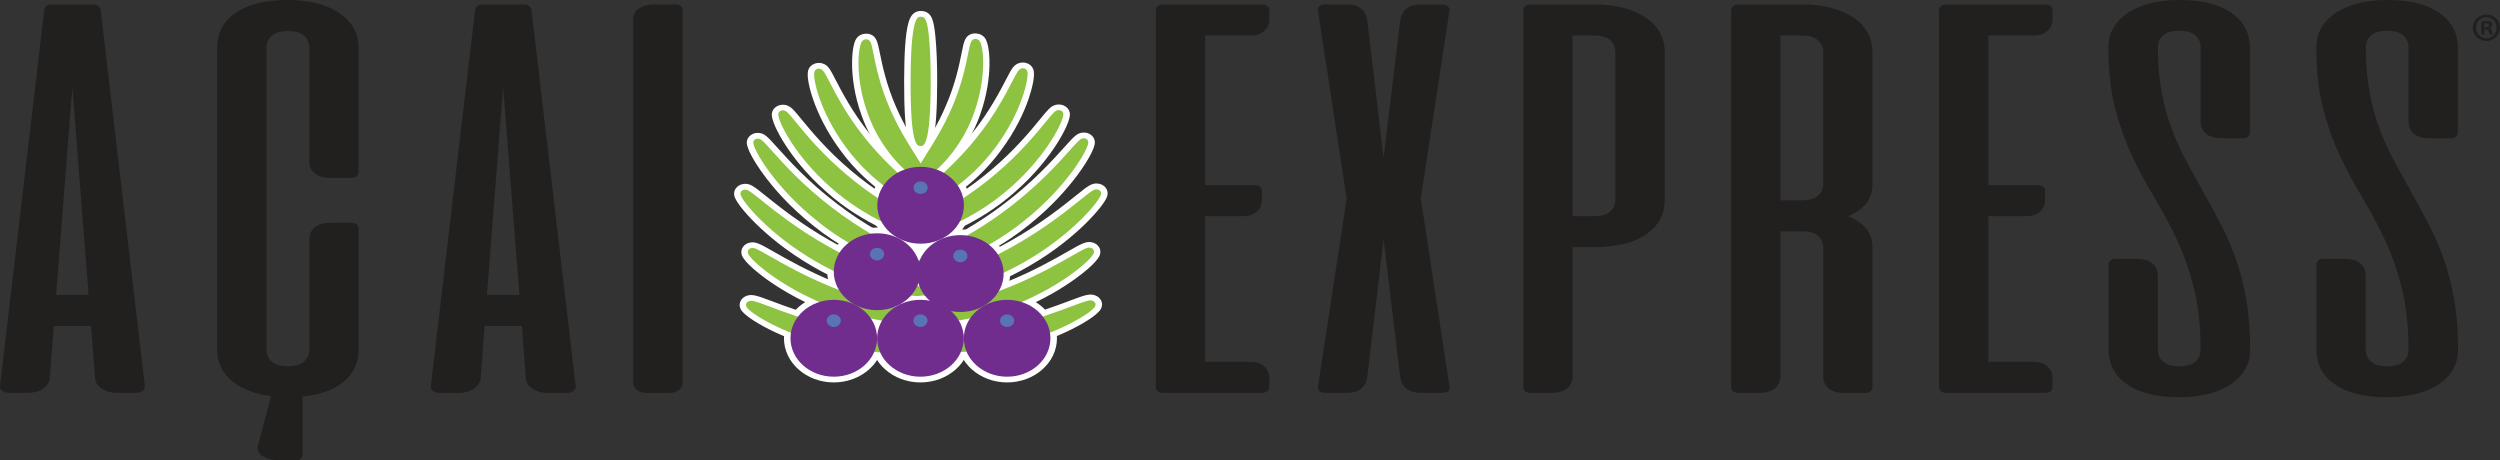 <?xml version="1.0" encoding="UTF-8"?>
<svg id="Layer_2" data-name="Layer 2" xmlns="http://www.w3.org/2000/svg" viewBox="0 0 314.11 57.85">
  <rect x="0" y="0" width="314.11" height="57.85" fill="#333333" stroke="none"/>
  <g id="BACK">
    <g>
      <path d="M116.73,4.76c-.22-2.29-.49-2.66-1.04-2.66,0,0,0,0-.01,0-.42,0-1.25.07-1.27,8.12-.02,8.12.84,8.13,1.25,8.13,0,0,0,0,.01,0,.41,0,1.25-.07,1.27-8.12,0-2.06-.07-4-.21-5.46Z" fill="#fff" stroke-width="0"/>
      <path d="M115.67,19.07s-.02,0-.02,0c-1.03,0-1.38-.85-1.57-1.58-.33-1.29-.49-3.67-.48-7.27,0-3.58.17-5.94.51-7.24.19-.75.55-1.6,1.58-1.6,0,0,.02,0,.02,0,.66,0,1.13.32,1.39.94.19.45.33,1.17.44,2.39h0c.14,1.48.22,3.45.21,5.53,0,3.58-.17,5.94-.51,7.24-.19.75-.55,1.6-1.58,1.6ZM115.7,3.26c-.06.24-.13.57-.2,1.05-.18,1.31-.27,3.3-.28,5.91,0,2.61.08,4.6.25,5.91.06.45.12.77.18,1,.06-.23.12-.56.19-1,.18-1.31.27-3.3.28-5.91,0-2.04-.07-3.96-.21-5.4h0c-.07-.76-.15-1.25-.22-1.56Z" fill="#fff" stroke-width="0"/>
      <g>
        <path d="M115.08,22.31c.16.06.3.09.44.09.1,0,.19-.02.28-.05,0,0,0,0,0,0,.02,0,.05,0,.07,0,.13,0,.28-.03.44-.09,1.31-.51,4.55-3.72,6.06-8.04,1.63-4.51,1.22-8.47.69-9.1-.11-.13-.26-.2-.42-.22-.62-.07-.72.42-1,1.82-.31,1.51-.82,4.05-2.07,6.88-1.01,2.36-2.27,4.35-3.19,5.8-.29.46-.52.83-.7,1.14-.18-.3-.4-.65-.68-1.09-.92-1.45-2.18-3.44-3.19-5.81-1.24-2.83-1.76-5.36-2.06-6.87-.28-1.4-.38-1.89-1-1.82-.16.01-.31.09-.42.22-.53.63-.94,4.59.7,9.1,1.51,4.32,4.75,7.53,6.06,8.04Z" fill="#fff" stroke-width="0"/>
        <path d="M115.52,23.13c-.25,0-.51-.05-.76-.15h0c-1.71-.67-5.02-4.22-6.51-8.49-.93-2.58-1.16-4.8-1.19-6.21-.01-.64-.01-2.79.62-3.54.24-.29.6-.47.98-.5.39-.04,1.09.01,1.46.8.17.36.27.86.43,1.62.3,1.49.81,3.98,2.02,6.74,0,0,0,0,0,0,.98,2.29,2.2,4.23,3.11,5.66.91-1.43,2.15-3.39,3.13-5.7,0,0,0,0,0,0,1.22-2.76,1.72-5.25,2.02-6.74h0c.15-.76.25-1.26.42-1.62.37-.78,1.07-.83,1.46-.79.39.03.75.22.99.5.63.75.64,2.9.62,3.54-.03,1.41-.26,3.63-1.19,6.21-1.49,4.27-4.8,7.82-6.51,8.49-.24.09-.49.15-.72.15-.13.03-.26.05-.4.05ZM108.81,6.24c-.08.47-.15,1.19-.12,2.13.04,1.29.26,3.32,1.11,5.68,0,0,0,0,0,0,.81,2.33,2.07,4.13,2.98,5.24,1.19,1.44,2.22,2.2,2.62,2.36,0,0,0,0,0,0,.05.02.08.03.09.03.12-.04.25-.06.38-.05,0,0,0,0,0,0,.02,0,.05-.01.09-.03.4-.16,1.43-.91,2.63-2.36.91-1.1,2.17-2.91,2.98-5.24,0,0,0,0,0,0,.85-2.35,1.08-4.38,1.11-5.68.03-.94-.04-1.66-.12-2.13-.04.2-.09.43-.13.65h0c-.31,1.55-.83,4.13-2.11,7.02-1.03,2.41-2.31,4.43-3.24,5.9-.3.48-.52.83-.69,1.12-.14.24-.42.39-.72.39h0c-.3,0-.58-.15-.72-.39-.17-.28-.38-.62-.67-1.08-.93-1.47-2.21-3.49-3.24-5.9-1.27-2.89-1.79-5.47-2.11-7.01-.05-.23-.09-.46-.14-.66ZM122.4,5.54h0s0,0,0,0Z" fill="#fff" stroke-width="0"/>
      </g>
      <g>
        <path d="M115.4,25.74s.08,0,.12,0c.11,0,.2-.02.29-.05.02,0,.04,0,.06,0,.04,0,.08,0,.12,0,1.25-.13,5.84-2.74,9.1-7.2,3.34-4.48,4.26-8.87,3.97-9.57-.08-.19-.23-.28-.33-.31-.13-.05-.28-.05-.41,0-.35.12-.54.47-1.15,1.65-.81,1.56-2.16,4.18-4.41,6.97-2.01,2.56-4.28,4.58-5.78,5.91-.61.54-1.03.92-1.31,1.21-.28-.28-.68-.64-1.26-1.16-1.5-1.34-3.76-3.35-5.78-5.91-2.24-2.79-3.59-5.41-4.4-6.97-.61-1.18-.8-1.54-1.15-1.65-.14-.04-.28-.04-.41,0-.1.04-.25.12-.33.31-.29.7.63,5.09,3.97,9.57,3.26,4.46,7.85,7.07,9.1,7.2Z" fill="#fff" stroke-width="0"/>
        <path d="M115.53,26.47c-.07,0-.15,0-.22-.01h0c-.89-.09-2.51-.91-4.21-2.13-1.47-1.05-3.61-2.84-5.47-5.39-1.88-2.52-2.91-4.86-3.44-6.38-.49-1.39-.9-3.12-.61-3.83.14-.35.42-.61.8-.74.32-.11.67-.12.99-.01.67.22.91.67,1.61,2.03,0,0,0,0,0,0,.8,1.54,2.13,4.12,4.33,6.85,0,0,0,0,0,0,1.98,2.51,4.21,4.5,5.69,5.82.26.23.48.43.68.61.21-.19.46-.41.73-.66,1.48-1.32,3.71-3.31,5.68-5.82,0,0,0,0,0,0,2.2-2.74,3.53-5.31,4.33-6.85h0c.68-1.32.94-1.81,1.61-2.03.32-.1.68-.1.99.01.37.13.66.39.8.74.29.71-.13,2.44-.61,3.83-.53,1.52-1.56,3.86-3.44,6.38-1.86,2.55-4,4.34-5.47,5.39-1.7,1.22-3.32,2.04-4.21,2.13-.06,0-.11,0-.17.01-.13.03-.26.05-.4.05ZM103.16,9.98c.09.53.27,1.31.63,2.29.5,1.4,1.46,3.55,3.19,5.87,0,0,0,0,0,0,1.74,2.39,3.75,4.07,5.13,5.05,1.49,1.07,2.6,1.59,3.12,1.76-.07-.04-.12-.08-.18-.13-.27-.27-.7-.65-1.23-1.13-1.52-1.35-3.81-3.4-5.87-6.01-2.28-2.84-3.66-5.5-4.48-7.08l.74-.31-.74.3c-.12-.22-.23-.44-.32-.62ZM123.42,17.64c-2.05,2.61-4.35,4.65-5.86,6-.58.51-1,.9-1.27,1.17-.03.03-.06.05-.09.08.54-.19,1.63-.71,3.07-1.74,1.38-.99,3.39-2.66,5.13-5.05,0,0,0,0,0,0,1.73-2.32,2.69-4.47,3.19-5.87.35-.99.54-1.76.63-2.29-.1.19-.21.4-.32.62h0c-.82,1.59-2.2,4.25-4.48,7.09ZM128.29,9.14h0Z" fill="#fff" stroke-width="0"/>
      </g>
      <g>
        <path d="M115.47,29.48s.08,0,.12,0c.08,0,.15-.03.21-.05,0,0,0,0,.01,0,.04,0,.07,0,.11,0,1.47,0,6.85-2.09,11.09-5.91,4.61-4.07,6.7-8.45,6.59-9.23-.03-.2-.15-.31-.24-.37-.12-.07-.26-.1-.41-.09-.38.05-.63.36-1.57,1.5-1.22,1.49-3.27,3.99-6.28,6.52-2.83,2.42-5.77,4.16-7.72,5.3-.87.51-1.4.83-1.72,1.06-.33-.23-.84-.54-1.65-1.02-1.95-1.15-4.89-2.88-7.72-5.31-3.01-2.53-5.05-5.02-6.28-6.52-.94-1.14-1.19-1.45-1.57-1.5-.15-.02-.29.01-.41.09-.09.06-.21.17-.24.37-.11.78,1.97,5.16,6.59,9.23,4.25,3.81,9.62,5.91,11.09,5.91Z" fill="#fff" stroke-width="0"/>
        <path d="M115.47,30.2c-.97,0-2.85-.62-4.9-1.61-1.74-.85-4.33-2.32-6.77-4.51-2.59-2.28-4.26-4.52-5.2-6-.86-1.34-1.73-3.06-1.62-3.83.05-.36.26-.67.59-.87.29-.18.64-.25.99-.21.5.06.82.33,1.07.57.26.25.55.62,1.05,1.22,1.21,1.47,3.23,3.93,6.18,6.42,0,0,0,0,0,0,2.78,2.38,5.68,4.09,7.61,5.23.5.29.89.52,1.2.72.32-.2.74-.45,1.27-.76,1.92-1.13,4.83-2.85,7.6-5.22,0,0,0,0,0,0,2.96-2.49,4.98-4.95,6.18-6.42.49-.6.79-.96,1.05-1.22.25-.25.57-.51,1.07-.57.35-.04.71.03.99.21.33.2.53.51.59.87.11.77-.76,2.48-1.62,3.83-.94,1.48-2.61,3.72-5.2,6-2.44,2.19-5.03,3.66-6.77,4.51-2.06,1-3.96,1.62-4.92,1.61-.08.02-.15.03-.23.04-.06,0-.13,0-.2,0ZM98.85,15.21c.23.54.62,1.32,1.26,2.3.89,1.37,2.44,3.44,4.85,5.56,0,0,0,0,0,0,2.3,2.07,4.75,3.46,6.4,4.26,1.66.81,2.94,1.22,3.65,1.37-.31-.21-.79-.49-1.44-.88-1.97-1.16-4.95-2.92-7.83-5.39-3.06-2.57-5.13-5.1-6.37-6.61-.18-.23-.36-.43-.51-.61ZM125.66,22.39c-2.88,2.47-5.86,4.22-7.83,5.38-.67.39-1.13.67-1.44.88.7-.15,1.98-.56,3.65-1.37,1.65-.8,4.1-2.19,6.4-4.26,0,0,0,0,0,0,2.4-2.12,3.96-4.19,4.85-5.56.63-.98,1.03-1.76,1.26-2.3-.15.18-.32.39-.5.61-1.24,1.51-3.31,4.04-6.38,6.62ZM132.79,14.37h0s0,0,0,0Z" fill="#fff" stroke-width="0"/>
      </g>
      <g>
        <path d="M102.76,27.84c5.24,4.22,11.26,6.14,12.72,6.14.06,0,.12,0,.16-.01.06,0,.11-.02.16-.04.03,0,.06,0,.1,0,1.46,0,7.48-1.92,12.72-6.14,5.41-4.28,8.19-9.11,8.12-9.94-.02-.2-.13-.31-.21-.37-.11-.08-.26-.12-.4-.11-.37.03-.62.29-1.71,1.51-1.47,1.64-3.94,4.39-7.57,7.15-3.48,2.7-7.14,4.6-9.33,5.73-.96.5-1.53.79-1.86,1.02-.34-.22-.89-.51-1.79-.97-2.19-1.13-5.86-3.03-9.34-5.73-3.62-2.76-6.09-5.51-7.56-7.15-1.09-1.22-1.34-1.48-1.71-1.51-.15-.01-.29.03-.4.11-.09.06-.2.17-.21.37-.07.82,2.71,5.66,8.12,9.94Z" fill="#fff" stroke-width="0"/>
        <path d="M115.49,34.7c-1.01,0-3.09-.61-5.3-1.56-2.01-.86-5.02-2.39-7.97-4.76-3.03-2.39-5.07-4.8-6.25-6.41-1.08-1.46-2.2-3.31-2.14-4.12.03-.36.21-.67.52-.89.27-.19.62-.29.98-.26,0,0,0,0,0,0,.73.06,1.09.46,2.28,1.78,1.46,1.62,3.89,4.33,7.46,7.05,0,0,0,0,0,0,3.42,2.66,7.04,4.53,9.21,5.65.58.3,1.03.53,1.37.73.36-.2.83-.45,1.46-.77,2.17-1.12,5.79-2.99,9.21-5.65,0,0,0,0,0,0,3.57-2.72,6-5.43,7.46-7.05,1.19-1.32,1.54-1.72,2.28-1.78.36-.03.7.06.98.26.31.22.49.53.52.89.07.81-1.06,2.66-2.14,4.12-1.18,1.6-3.22,4.01-6.25,6.41-2.95,2.37-5.96,3.9-7.97,4.76-2.2.95-4.28,1.56-5.29,1.56-.04,0-.08.02-.12.02-.09.01-.19.02-.31.02ZM95.82,18.81c.3.59.82,1.44,1.62,2.51,1.12,1.49,3.04,3.74,5.87,5.98,0,0,0,0,0,0,4.52,3.64,9.57,5.47,11.53,5.87-.32-.18-.77-.42-1.38-.73-2.22-1.14-5.92-3.06-9.46-5.81-3.68-2.81-6.18-5.59-7.67-7.25-.18-.2-.35-.39-.51-.57ZM127.39,26.58c-3.53,2.75-7.24,4.66-9.45,5.81-.61.31-1.06.55-1.39.73,1.96-.4,7.01-2.22,11.53-5.86,0,0,0,0,0,0,2.83-2.23,4.75-4.48,5.87-5.98.8-1.07,1.32-1.93,1.62-2.51-.16.18-.34.37-.51.57-1.49,1.66-3.99,4.44-7.67,7.25Z" fill="#fff" stroke-width="0"/>
      </g>
      <g>
        <path d="M102.52,32.86c5.34,3.14,10.98,4.33,12.78,4.33.21,0,.37-.02.47-.05.01,0,.02,0,.03-.01.08.01.18.02.3.02,1.79,0,7.44-1.19,12.78-4.33,5.88-3.39,9.38-7.66,9.47-8.46.02-.2-.07-.33-.14-.4-.1-.1-.24-.16-.39-.17-.38-.02-.69.21-2.08,1.32-1.68,1.35-4.49,3.6-8.25,5.72-3.72,2.15-7.5,3.54-9.76,4.38-1.13.42-1.74.65-2.08.83-.35-.18-.95-.41-1.99-.79-2.26-.83-6.04-2.23-9.76-4.38-3.76-2.12-6.57-4.38-8.25-5.72-1.39-1.11-1.7-1.35-2.08-1.32-.15,0-.29.07-.39.17-.07.07-.16.2-.14.4.09.8,3.59,5.06,9.47,8.46Z" fill="#fff" stroke-width="0"/>
        <path d="M115.3,37.91c-.92,0-2.8-.27-5.32-1.03-1.94-.58-4.88-1.65-7.9-3.42-3.29-1.9-5.66-3.94-7.07-5.32-.44-.43-2.66-2.65-2.77-3.67-.04-.36.08-.7.35-.96.24-.24.57-.38.94-.41.74-.05,1.19.31,2.68,1.51,1.66,1.33,4.44,3.56,8.14,5.65,0,0,0,0,0,0,3.66,2.11,7.4,3.49,9.63,4.32.75.28,1.28.47,1.67.64.4-.17.95-.38,1.77-.68,2.24-.83,5.97-2.21,9.63-4.32,0,0,0,0,0,0,3.7-2.09,6.48-4.32,8.14-5.65,1.49-1.2,1.94-1.56,2.69-1.51.36.02.7.17.94.41.26.26.38.6.34.96-.11,1.02-2.33,3.23-2.77,3.67-1.41,1.38-3.77,3.42-7.07,5.32-3.02,1.78-5.97,2.84-7.9,3.42-2.52.76-4.4,1.03-5.32,1.03-.07,0-.14,0-.21,0-.16.03-.35.05-.59.05ZM94.33,25.07c.39.53,1.05,1.29,2.01,2.23,1.33,1.28,3.55,3.19,6.62,4.96,0,0,0,0,0,0,4.86,2.86,9.74,3.96,11.73,4.17-.33-.13-.78-.3-1.35-.51-2.28-.84-6.1-2.25-9.89-4.44-3.81-2.16-6.66-4.43-8.35-5.79-.27-.21-.54-.43-.77-.62ZM127.93,31.43c-3.78,2.18-7.6,3.59-9.88,4.43-.57.21-1.02.38-1.35.51,1.99-.21,6.87-1.31,11.73-4.17,0,0,0,0,0,0,3.07-1.77,5.29-3.67,6.62-4.96.97-.94,1.62-1.7,2.01-2.23-.24.18-.5.4-.78.62-1.7,1.36-4.54,3.64-8.36,5.79ZM137.54,24.25s0,0,0,0t0,0Z" fill="#fff" stroke-width="0"/>
      </g>
      <g>
        <path d="M137.02,31.13c-.39-.09-.74.1-2.36,1.03-1.76,1-4.42,2.52-7.82,3.89-3.46,1.43-6.78,2.25-8.98,2.79-1.15.28-1.84.45-2.22.63-.4-.16-1.07-.33-2.11-.59-2.2-.54-5.52-1.36-8.98-2.79-3.4-1.37-6.06-2.89-7.81-3.89-1.62-.92-1.97-1.12-2.36-1.03-.16.04-.29.13-.35.23-.06.09-.12.24-.05.44.29.84,4.05,4.13,9.69,6.41,4.25,1.76,8.63,2.4,10.84,2.4.6,0,1.04-.05,1.28-.13.25.06.63.09,1.11.09,2.21,0,6.59-.64,10.84-2.4,5.64-2.28,9.4-5.57,9.69-6.41.07-.2.01-.35-.04-.42-.08-.13-.21-.22-.36-.25Z" fill="#fff" stroke-width="0"/>
        <path d="M114.51,41.39c-2.6,0-7.06-.76-11.18-2.47-3.2-1.3-5.58-2.81-7.02-3.84-.64-.46-2.77-2.06-3.1-3.01-.12-.35-.08-.71.12-1.01.17-.28.48-.49.85-.57.74-.17,1.27.13,3.01,1.12,1.74.99,4.37,2.49,7.71,3.84,0,0,0,0,0,0,3.4,1.41,6.68,2.22,8.85,2.75.83.2,1.43.35,1.88.5.46-.16,1.1-.32,2.02-.54,2.17-.54,5.45-1.35,8.85-2.75,0,0,0,0,0,0,3.35-1.35,5.98-2.85,7.71-3.84,1.74-.99,2.26-1.29,3.01-1.12.37.09.68.3.86.59.19.28.23.65.11.99-.33.96-2.46,2.55-3.1,3.01-1.44,1.04-3.83,2.55-7.02,3.84-4.12,1.71-8.59,2.47-11.18,2.47-.42,0-.77-.02-1.06-.06-.33.07-.76.11-1.32.11h0ZM95.23,32.21c.42.43,1.13,1.05,2.17,1.8,1.36.97,3.6,2.38,6.6,3.6,0,0,0,0,0,0,3.88,1.6,8.16,2.33,10.5,2.33.08,0,.14,0,.21,0-.36-.1-.84-.22-1.4-.36-2.22-.55-5.58-1.38-9.1-2.83-3.45-1.39-6.14-2.93-7.91-3.94-.38-.22-.75-.43-1.06-.6ZM116.68,39.89c.06,0,.13,0,.21,0,2.34,0,6.62-.73,10.5-2.33,0,0,0,0,0,0,3-1.21,5.24-2.63,6.6-3.6,1.05-.75,1.75-1.37,2.17-1.8-.31.17-.68.38-1.06.6-1.78,1.01-4.46,2.55-7.92,3.94-3.52,1.45-6.88,2.28-9.1,2.83-.56.14-1.04.26-1.4.36Z" fill="#fff" stroke-width="0"/>
      </g>
      <g>
        <path d="M137.3,37.79c-.38-.14-.82.01-2.64.69-1.83.68-4.59,1.72-7.9,2.52-3.39.85-6.57,1.21-8.67,1.45-1.33.15-2.07.24-2.46.39-.42-.13-1.13-.21-2.32-.34-2.1-.24-5.28-.6-8.68-1.45-3.31-.8-6.07-1.83-7.9-2.52-1.82-.68-2.26-.83-2.64-.69-.15.06-.26.16-.31.27-.05.1-.08.26.02.46.41.76,4.53,3.37,10.31,4.76,2.92.73,5.74.98,7.91.98,1.83,0,3.18-.18,3.73-.41.61.2,1.91.36,3.61.36,2.16,0,4.98-.25,7.91-.98,5.78-1.39,9.9-4,10.31-4.76.11-.2.07-.36.03-.43-.06-.13-.17-.24-.32-.29Z" fill="#fff" stroke-width="0"/>
        <path d="M112.03,45.02c-2.63,0-5.52-.36-8.12-1-5.56-1.34-10.2-3.98-10.83-5.14-.18-.34-.2-.71-.04-1.04.13-.29.4-.53.74-.66.71-.27,1.3-.05,3.28.69,1.81.68,4.54,1.7,7.79,2.48,0,0,0,0,0,0,3.34.84,6.48,1.19,8.56,1.43,1.02.12,1.7.19,2.19.3.49-.13,1.2-.21,2.38-.35,2.08-.24,5.22-.59,8.56-1.43,0,0,0,0,0,0,3.26-.79,5.99-1.81,7.8-2.49,1.97-.74,2.57-.96,3.28-.69,0,0,0,0,0,0,.35.13.61.38.75.68.15.31.13.68-.05,1.02-.63,1.16-5.27,3.8-10.83,5.14-2.61.65-5.49,1-8.12,1-1.49,0-2.77-.11-3.59-.32-.8.23-2.16.36-3.75.36ZM95.06,38.69c.47.35,1.25.85,2.4,1.43,1.45.73,3.82,1.76,6.88,2.5,0,0,0,0,0,0,3.33.83,6.25.95,7.69.95,1.26,0,2.15-.09,2.71-.18-.39-.06-.91-.12-1.53-.19-2.13-.24-5.34-.61-8.79-1.47-3.36-.81-6.15-1.86-7.99-2.55-.5-.19-.98-.37-1.36-.5ZM116.66,43.35c.59.1,1.5.18,2.71.18,1.44,0,4.35-.12,7.69-.95,0,0,0,0,0,0,3.06-.74,5.43-1.77,6.88-2.5,1.14-.58,1.93-1.08,2.4-1.43-.38.13-.86.31-1.35.49-1.85.69-4.64,1.73-8,2.55-3.45.86-6.66,1.23-8.79,1.47-.62.07-1.14.13-1.54.19Z" fill="#fff" stroke-width="0"/>
      </g>
      <g>
        <ellipse cx="115.67" cy="25.79" rx="5.44" ry="4.83" fill="#fff" stroke-width="0"/>
        <path d="M115.67,31.34c-3.45,0-6.26-2.49-6.26-5.55s2.81-5.55,6.26-5.55,6.26,2.49,6.26,5.55-2.81,5.55-6.26,5.55ZM115.67,21.68c-2.55,0-4.63,1.84-4.63,4.1s2.08,4.1,4.63,4.1,4.63-1.84,4.63-4.1-2.08-4.1-4.63-4.1Z" fill="#fff" stroke-width="0"/>
      </g>
      <g>
        <path d="M116.24,23.58c0,.28-.25.5-.57.5s-.57-.22-.57-.5.25-.5.57-.5.57.22.57.5Z" fill="#fff" stroke-width="0"/>
        <path d="M115.67,24.8c-.76,0-1.38-.55-1.38-1.22s.62-1.22,1.38-1.22,1.38.55,1.38,1.22-.62,1.22-1.38,1.22ZM115.67,23.35c-.14,0-.25.1-.25.22s.11.22.25.22.25-.1.25-.22-.11-.22-.25-.22Z" fill="#fff" stroke-width="0"/>
      </g>
      <g>
        <ellipse cx="115.65" cy="42.5" rx="5.44" ry="4.83" fill="#fff" stroke-width="0"/>
        <path d="M115.65,48.05c-3.45,0-6.26-2.49-6.26-5.55s2.81-5.55,6.26-5.55,6.26,2.49,6.26,5.55-2.81,5.55-6.26,5.55ZM115.65,38.4c-2.55,0-4.63,1.84-4.63,4.1s2.08,4.1,4.63,4.1,4.63-1.84,4.63-4.1-2.08-4.1-4.63-4.1Z" fill="#fff" stroke-width="0"/>
      </g>
      <g>
        <path d="M116.22,40.29c0,.28-.25.5-.57.5s-.57-.22-.57-.5.25-.5.57-.5.57.22.57.5Z" fill="#fff" stroke-width="0"/>
        <path d="M115.65,41.51c-.76,0-1.38-.55-1.38-1.22s.62-1.22,1.38-1.22,1.38.55,1.38,1.22-.62,1.22-1.38,1.22ZM115.65,40.07c-.14,0-.25.1-.25.22s.11.22.25.22.25-.1.25-.22-.11-.22-.25-.22Z" fill="#fff" stroke-width="0"/>
      </g>
      <g>
        <ellipse cx="120.66" cy="34.37" rx="5.44" ry="4.83" fill="#fff" stroke-width="0"/>
        <path d="M120.66,39.92c-3.45,0-6.26-2.49-6.26-5.55s2.81-5.55,6.26-5.55,6.26,2.49,6.26,5.55-2.81,5.55-6.26,5.55ZM120.66,30.27c-2.55,0-4.63,1.84-4.63,4.1s2.08,4.1,4.63,4.1,4.63-1.84,4.63-4.1-2.08-4.1-4.63-4.1Z" fill="#fff" stroke-width="0"/>
      </g>
      <g>
        <path d="M121.22,32.16c0,.28-.25.5-.57.5s-.57-.22-.57-.5.25-.5.57-.5.57.22.57.5Z" fill="#fff" stroke-width="0"/>
        <path d="M120.66,33.39c-.76,0-1.38-.55-1.38-1.22s.62-1.22,1.38-1.22,1.38.55,1.38,1.22-.62,1.22-1.38,1.22ZM120.66,31.94c-.14,0-.25.1-.25.22s.11.22.25.22.25-.1.25-.22-.11-.22-.25-.22Z" fill="#fff" stroke-width="0"/>
      </g>
      <g>
        <ellipse cx="126.54" cy="42.5" rx="5.44" ry="4.83" fill="#fff" stroke-width="0"/>
        <path d="M126.54,48.05c-3.45,0-6.26-2.49-6.26-5.55s2.81-5.55,6.26-5.55,6.26,2.49,6.26,5.55-2.81,5.55-6.26,5.55ZM126.54,38.4c-2.55,0-4.63,1.84-4.63,4.1s2.08,4.1,4.63,4.1,4.63-1.84,4.63-4.1-2.08-4.1-4.63-4.1Z" fill="#fff" stroke-width="0"/>
      </g>
      <g>
        <path d="M127.1,40.29c0,.28-.25.5-.57.5s-.57-.22-.57-.5.25-.5.57-.5.57.22.57.5Z" fill="#fff" stroke-width="0"/>
        <path d="M126.54,41.51c-.76,0-1.38-.55-1.38-1.22s.62-1.22,1.38-1.22,1.38.55,1.38,1.22-.62,1.22-1.38,1.22ZM126.54,40.07c-.14,0-.25.1-.25.22s.11.22.25.22.25-.1.25-.22-.11-.22-.25-.22Z" fill="#fff" stroke-width="0"/>
      </g>
      <g>
        <ellipse cx="104.76" cy="42.5" rx="5.44" ry="4.83" fill="#fff" stroke-width="0"/>
        <path d="M104.76,48.05c-3.45,0-6.26-2.49-6.26-5.55s2.81-5.55,6.26-5.55,6.26,2.49,6.26,5.55-2.81,5.55-6.26,5.55ZM104.76,38.4c-2.55,0-4.63,1.84-4.63,4.1s2.08,4.1,4.63,4.1,4.63-1.84,4.63-4.1-2.08-4.1-4.63-4.1Z" fill="#fff" stroke-width="0"/>
      </g>
      <g>
        <path d="M105.33,40.29c0,.28-.25.5-.57.5s-.57-.22-.57-.5.25-.5.57-.5.57.22.57.5Z" fill="#fff" stroke-width="0"/>
        <path d="M104.76,41.51c-.76,0-1.38-.55-1.38-1.22s.62-1.22,1.38-1.22,1.38.55,1.38,1.22-.62,1.22-1.38,1.22ZM104.76,40.07c-.14,0-.25.1-.25.22s.11.22.25.22.25-.1.25-.22-.11-.22-.25-.22Z" fill="#fff" stroke-width="0"/>
      </g>
      <g>
        <ellipse cx="110.2" cy="34.14" rx="5.44" ry="4.83" fill="#fff" stroke-width="0"/>
        <path d="M110.2,39.69c-3.45,0-6.26-2.49-6.26-5.55s2.81-5.55,6.26-5.55,6.26,2.49,6.26,5.55-2.81,5.55-6.26,5.55ZM110.2,30.03c-2.55,0-4.63,1.84-4.63,4.1s2.08,4.1,4.63,4.1,4.63-1.84,4.63-4.1-2.08-4.1-4.63-4.1Z" fill="#fff" stroke-width="0"/>
      </g>
      <g>
        <path d="M110.77,31.93c0,.28-.25.5-.57.5s-.57-.22-.57-.5.25-.5.57-.5.57.22.57.5Z" fill="#fff" stroke-width="0"/>
        <path d="M110.2,33.15c-.76,0-1.38-.55-1.38-1.22s.62-1.22,1.38-1.22,1.38.55,1.38,1.22-.62,1.22-1.38,1.22ZM110.2,31.7c-.14,0-.25.1-.25.22s.11.22.25.22.25-.1.25-.22-.11-.22-.25-.22Z" fill="#fff" stroke-width="0"/>
      </g>
      <path d="M116.73,4.76c-.22-2.29-.49-2.66-1.04-2.66,0,0,0,0-.01,0-.42,0-1.25.07-1.27,8.12-.02,8.12.84,8.13,1.25,8.13,0,0,0,0,.01,0,.41,0,1.25-.07,1.27-8.12,0-2.06-.07-4-.21-5.46Z" fill="#8dc340" stroke-width="0"/>
      <path d="M115.08,22.31c.16.06.3.09.44.09.1,0,.19-.02.28-.05,0,0,0,0,0,0,.02,0,.05,0,.07,0,.13,0,.28-.03.44-.09,1.31-.51,4.55-3.72,6.06-8.04,1.63-4.51,1.22-8.47.69-9.1-.11-.13-.26-.2-.42-.22-.62-.07-.72.42-1,1.82-.31,1.51-.82,4.05-2.07,6.88-1.01,2.36-2.27,4.35-3.19,5.8-.29.46-.52.83-.7,1.14-.18-.3-.4-.65-.68-1.09-.92-1.45-2.18-3.44-3.19-5.81-1.24-2.83-1.76-5.36-2.06-6.87-.28-1.4-.38-1.89-1-1.82-.16.01-.31.09-.42.22-.53.63-.94,4.59.7,9.1,1.51,4.32,4.75,7.53,6.06,8.04Z" fill="#8dc340" stroke-width="0"/>
      <path d="M115.4,25.74s.08,0,.12,0c.11,0,.2-.02.29-.05.02,0,.04,0,.06,0,.04,0,.08,0,.12,0,1.25-.13,5.84-2.74,9.1-7.2,3.34-4.48,4.26-8.87,3.97-9.57-.08-.19-.23-.28-.33-.31-.13-.05-.28-.05-.41,0-.35.12-.54.47-1.15,1.65-.81,1.56-2.16,4.18-4.41,6.97-2.01,2.56-4.28,4.58-5.78,5.91-.61.54-1.03.92-1.31,1.21-.28-.28-.68-.64-1.26-1.16-1.5-1.34-3.76-3.35-5.78-5.91-2.24-2.79-3.59-5.41-4.4-6.97-.61-1.18-.8-1.54-1.15-1.65-.14-.04-.28-.04-.41,0-.1.04-.25.12-.33.31-.29.7.63,5.09,3.97,9.57,3.26,4.46,7.85,7.07,9.1,7.2Z" fill="#8dc340" stroke-width="0"/>
      <path d="M115.47,29.48s.08,0,.12,0c.08,0,.15-.03.21-.05,0,0,0,0,.01,0,.04,0,.07,0,.11,0,1.47,0,6.85-2.09,11.09-5.91,4.61-4.07,6.7-8.45,6.59-9.23-.03-.2-.15-.31-.24-.37-.12-.07-.26-.1-.41-.09-.38.05-.63.36-1.57,1.5-1.22,1.49-3.27,3.99-6.28,6.52-2.83,2.42-5.77,4.16-7.72,5.3-.87.51-1.4.83-1.72,1.06-.33-.23-.84-.54-1.65-1.02-1.95-1.15-4.89-2.88-7.72-5.31-3.01-2.53-5.05-5.02-6.28-6.52-.94-1.14-1.19-1.45-1.57-1.5-.15-.02-.29.01-.41.09-.09.06-.21.17-.24.37-.11.78,1.97,5.16,6.59,9.23,4.25,3.81,9.62,5.91,11.09,5.91Z" fill="#8dc340" stroke-width="0"/>
      <path d="M102.76,27.84c5.24,4.22,11.26,6.14,12.72,6.14.06,0,.12,0,.16-.01.06,0,.11-.02.16-.04.03,0,.06,0,.1,0,1.46,0,7.48-1.92,12.72-6.14,5.41-4.28,8.19-9.11,8.12-9.94-.02-.2-.13-.31-.21-.37-.11-.08-.26-.12-.4-.11-.37.03-.62.29-1.71,1.51-1.47,1.64-3.94,4.39-7.57,7.15-3.48,2.7-7.14,4.6-9.33,5.73-.96.5-1.53.79-1.86,1.02-.34-.22-.89-.51-1.79-.97-2.19-1.13-5.86-3.03-9.34-5.73-3.62-2.76-6.09-5.51-7.56-7.15-1.09-1.22-1.34-1.48-1.71-1.51-.15-.01-.29.03-.4.11-.09.06-.2.17-.21.37-.07.82,2.71,5.66,8.12,9.94Z" fill="#8dc340" stroke-width="0"/>
      <path d="M102.52,32.86c5.34,3.14,10.98,4.33,12.78,4.33.21,0,.37-.02.47-.05.01,0,.02,0,.03-.01.08.01.18.02.3.02,1.79,0,7.44-1.19,12.78-4.33,5.88-3.39,9.38-7.66,9.47-8.46.02-.2-.07-.33-.14-.4-.1-.1-.24-.16-.39-.17-.38-.02-.69.21-2.08,1.32-1.68,1.35-4.49,3.6-8.25,5.72-3.72,2.15-7.5,3.54-9.76,4.38-1.13.42-1.74.65-2.08.83-.35-.18-.95-.41-1.99-.79-2.26-.83-6.04-2.23-9.76-4.38-3.76-2.12-6.57-4.38-8.25-5.72-1.39-1.11-1.7-1.35-2.08-1.32-.15,0-.29.07-.39.17-.07.07-.16.2-.14.4.09.8,3.59,5.06,9.47,8.46Z" fill="#8dc340" stroke-width="0"/>
      <path d="M137.02,31.13c-.39-.09-.74.1-2.36,1.03-1.76,1-4.42,2.52-7.82,3.89-3.46,1.43-6.78,2.25-8.98,2.79-1.15.28-1.84.45-2.22.63-.4-.16-1.07-.33-2.11-.59-2.2-.54-5.52-1.36-8.98-2.79-3.4-1.37-6.06-2.89-7.81-3.89-1.62-.92-1.97-1.12-2.36-1.03-.16.04-.29.13-.35.23-.06.09-.12.24-.05.44.29.84,4.05,4.13,9.69,6.41,4.25,1.76,8.63,2.4,10.84,2.4.6,0,1.04-.05,1.28-.13.25.06.63.09,1.11.09,2.21,0,6.59-.64,10.84-2.4,5.64-2.28,9.4-5.57,9.69-6.41.07-.2.01-.35-.04-.42-.08-.13-.21-.22-.36-.25Z" fill="#8dc340" stroke-width="0"/>
      <path d="M137.3,37.79c-.38-.14-.82.01-2.64.69-1.83.68-4.59,1.72-7.9,2.52-3.39.85-6.57,1.21-8.67,1.45-1.33.15-2.07.24-2.46.39-.42-.13-1.13-.21-2.32-.34-2.1-.24-5.28-.6-8.68-1.45-3.31-.8-6.07-1.83-7.9-2.52-1.82-.68-2.26-.83-2.64-.69-.15.06-.26.16-.31.27-.05.1-.08.26.02.46.41.76,4.53,3.37,10.31,4.76,2.92.73,5.74.98,7.91.98,1.83,0,3.18-.18,3.73-.41.61.2,1.91.36,3.61.36,2.16,0,4.98-.25,7.91-.98,5.78-1.39,9.9-4,10.31-4.76.11-.2.07-.36.03-.43-.06-.13-.17-.24-.32-.29Z" fill="#8dc340" stroke-width="0"/>
      <ellipse cx="115.67" cy="25.79" rx="5.44" ry="4.83" fill="#702d8d" stroke-width="0"/>
      <g>
        <path d="M116.24,23.58c0,.28-.25.5-.57.5s-.57-.22-.57-.5.25-.5.57-.5.57.22.57.5Z" fill="#5874b3" stroke-width="0"/>
        <path d="M115.67,24.37c-.49,0-.89-.36-.89-.79s.4-.79.89-.79.89.36.89.79-.4.79-.89.79ZM115.67,23.36c-.13,0-.24.09-.24.21s.11.21.24.21.24-.09.24-.21-.11-.21-.24-.21Z" fill="#5874b3" stroke-width="0"/>
      </g>
      <ellipse cx="115.65" cy="42.5" rx="5.44" ry="4.83" fill="#702d8d" stroke-width="0"/>
      <g>
        <path d="M116.22,40.29c0,.28-.25.5-.57.5s-.57-.22-.57-.5.25-.5.57-.5.57.22.57.5Z" fill="#5874b3" stroke-width="0"/>
        <path d="M115.65,41.08c-.49,0-.89-.36-.89-.79s.4-.79.89-.79.89.36.89.79-.4.79-.89.79ZM115.65,40.08c-.13,0-.24.09-.24.21s.11.21.24.21.24-.09.24-.21-.11-.21-.24-.21Z" fill="#5874b3" stroke-width="0"/>
      </g>
      <ellipse cx="120.66" cy="34.37" rx="5.44" ry="4.83" fill="#702d8d" stroke-width="0"/>
      <g>
        <path d="M121.22,32.16c0,.28-.25.5-.57.5s-.57-.22-.57-.5.25-.5.57-.5.57.22.57.5Z" fill="#5874b3" stroke-width="0"/>
        <path d="M120.66,32.95c-.49,0-.89-.36-.89-.79s.4-.79.89-.79.89.36.89.79-.4.79-.89.79ZM120.66,31.95c-.13,0-.24.09-.24.21s.11.21.24.21.24-.09.24-.21-.11-.21-.24-.21Z" fill="#5874b3" stroke-width="0"/>
      </g>
      <ellipse cx="126.54" cy="42.5" rx="5.44" ry="4.83" fill="#702d8d" stroke-width="0"/>
      <g>
        <path d="M127.1,40.29c0,.28-.25.5-.57.5s-.57-.22-.57-.5.25-.5.57-.5.57.22.57.5Z" fill="#5874b3" stroke-width="0"/>
        <path d="M126.54,41.08c-.49,0-.89-.36-.89-.79s.4-.79.89-.79.89.36.89.79-.4.79-.89.79ZM126.54,40.08c-.13,0-.24.09-.24.21s.11.21.24.21.24-.09.24-.21-.11-.21-.24-.21Z" fill="#5874b3" stroke-width="0"/>
      </g>
      <ellipse cx="104.76" cy="42.5" rx="5.44" ry="4.83" fill="#702d8d" stroke-width="0"/>
      <g>
        <path d="M105.33,40.29c0,.28-.25.5-.57.5s-.57-.22-.57-.5.25-.5.57-.5.57.22.57.5Z" fill="#5874b3" stroke-width="0"/>
        <path d="M104.76,41.08c-.49,0-.89-.36-.89-.79s.4-.79.89-.79.89.36.89.79-.4.79-.89.79ZM104.76,40.08c-.13,0-.24.09-.24.21s.11.21.24.21.24-.09.24-.21-.11-.21-.24-.21Z" fill="#5874b3" stroke-width="0"/>
      </g>
      <ellipse cx="110.2" cy="34.14" rx="5.44" ry="4.83" fill="#702d8d" stroke-width="0"/>
      <g>
        <path d="M110.77,31.93c0,.28-.25.5-.57.5s-.57-.22-.57-.5.25-.5.57-.5.57.22.57.5Z" fill="#5874b3" stroke-width="0"/>
        <path d="M110.2,32.72c-.49,0-.89-.36-.89-.79s.4-.79.89-.79.89.36.89.79-.4.79-.89.79ZM110.2,31.71c-.13,0-.24.09-.24.21s.11.21.24.21.24-.09.24-.21-.11-.21-.24-.21Z" fill="#5874b3" stroke-width="0"/>
      </g>
      <path d="M312.79,3.53v-.02c.2-.06.35-.2.35-.38,0-.16-.07-.29-.16-.36-.12-.07-.26-.12-.58-.12-.27,0-.49.02-.64.05v1.65h.39v-.66h.18c.21,0,.32.08.35.26.05.19.08.34.13.4h.42c-.04-.06-.07-.16-.12-.41-.05-.22-.14-.34-.31-.4ZM312.33,3.41h-.18v-.47s.11-.02.21-.02c.24,0,.36.1.36.25,0,.17-.17.24-.39.24Z" fill="#221f1f" stroke-width="0"/>
      <path d="M312.4,1.83c-.96,0-1.72.73-1.72,1.65s.76,1.67,1.72,1.67,1.71-.73,1.71-1.67-.74-1.65-1.71-1.65ZM312.41,4.8c-.75,0-1.3-.58-1.3-1.32s.55-1.32,1.29-1.32,1.28.59,1.28,1.33-.54,1.31-1.27,1.31Z" fill="#221f1f" stroke-width="0"/>
      <path d="M12.65,1.26c-.03-.19-.12-.35-.28-.49-.16-.14-.37-.21-.65-.21h-5.23c-.28,0-.49.07-.65.21-.16.14-.25.3-.28.49L0,48.49c-.03.21.05.41.25.59.2.19.52.28.95.28h2.27c.77,0,1.41-.17,1.92-.51.51-.34.79-.75.86-1.24l.51-6.66h4.68l.51,6.66c.06.49.35.9.86,1.24s1.15.51,1.92.51h2.27c.43,0,.75-.09.95-.28.2-.19.29-.38.25-.59L12.65,1.26ZM7.05,37.06l2.04-26.08,2.04,26.08h-4.07Z" fill="#221f1f" stroke-width="0"/>
      <path d="M42.63,1.62c-.79-.52-1.73-.92-2.82-1.2-1.1-.28-2.31-.42-3.64-.42-2.81,0-4.99.53-6.55,1.6-1.56,1.07-2.34,2.53-2.34,4.39v37.93c0,.93.21,1.76.63,2.49s1.02,1.36,1.81,1.88c.79.52,1.72.92,2.8,1.2.49.13,1.01.22,1.55.29l-1.69,6.28c-.09.53.13.96.67,1.29s1.21.49,2.01.49h2.04c.31,0,.54-.07.69-.21.15-.14.23-.31.23-.52v-7.29c1.93-.19,3.5-.69,4.7-1.51,1.56-1.07,2.34-2.53,2.34-4.39v-15.2c0-.21-.08-.38-.23-.52-.16-.14-.39-.21-.69-.21h-2.69c-.86.02-1.51.23-1.94.61-.43.38-.65.88-.65,1.48v13.84c0,.63-.22,1.13-.67,1.52-.45.38-1.12.58-2.01.58s-1.61-.19-2.04-.58c-.43-.38-.65-.89-.65-1.52V6c0-.63.22-1.13.67-1.52.45-.38,1.12-.58,2.01-.58s1.61.19,2.04.58.65.89.65,1.52v14.29c0,.6.22,1.1.67,1.48.45.38,1.12.58,2.01.58h2.59c.31,0,.54-.07.69-.21.15-.14.23-.31.23-.52V6c0-.93-.21-1.76-.63-2.49-.42-.73-1.02-1.36-1.81-1.88Z" fill="#221f1f" stroke-width="0"/>
      <path d="M66.78,1.26c-.03-.19-.12-.35-.28-.49-.16-.14-.37-.21-.65-.21h-5.23c-.28,0-.49.07-.65.21-.16.14-.25.3-.28.49l-5.56,47.24c-.03.21.05.41.25.59.2.19.52.28.95.28h2.27c.77,0,1.41-.17,1.92-.51.51-.34.79-.75.86-1.24l.51-6.66h4.68l.51,6.66c.06.49.35.9.86,1.24s1.15.51,1.92.51h2.27c.43,0,.75-.09.95-.28.2-.19.29-.38.25-.59L66.78,1.26ZM61.18,37.06l2.04-26.08,2.04,26.08h-4.07Z" fill="#221f1f" stroke-width="0"/>
      <path d="M84.84.56h-2.59c-.8,0-1.45.16-1.95.49-.49.33-.74.76-.74,1.29v45.78c0,.35.16.65.49.89.32.24.72.37,1.18.37h2.87c.46,0,.86-.12,1.18-.37.32-.24.49-.54.49-.89V1.29c0-.21-.08-.38-.23-.52-.16-.14-.39-.21-.69-.21Z" fill="#221f1f" stroke-width="0"/>
      <path d="M159.2.73c-.19-.12-.42-.17-.69-.17h-12.36c-.31,0-.54.07-.69.21-.16.14-.23.31-.23.52v47.34c0,.21.08.38.23.52.15.14.39.21.69.21h12.36c.28,0,.51-.06.69-.17.18-.12.28-.29.28-.52v-1.19c0-.6-.22-1.09-.65-1.46-.43-.37-1-.56-1.71-.56h-5.7v-18.3h4.77c.71,0,1.28-.19,1.71-.56.43-.37.65-.86.65-1.46v-1.19c0-.23-.09-.41-.28-.52s-.42-.17-.69-.17h-6.16V4.46h5.7c.71,0,1.28-.19,1.71-.56.43-.37.65-.86.65-1.46v-1.18c0-.23-.09-.41-.28-.52Z" fill="#221f1f" stroke-width="0"/>
      <path d="M178.51,24.96l3.61-23.67c0-.21-.08-.38-.23-.52-.15-.14-.39-.21-.69-.21h-2.59c-.9,0-1.55.19-1.97.58-.42.38-.66.88-.72,1.48l-2.08,17.22-2.04-17.22c-.06-.6-.3-1.1-.72-1.48-.42-.38-1.07-.58-1.97-.58h-2.59c-.31,0-.55.07-.72.21-.17.14-.24.31-.21.52l3.61,23.67-3.61,23.67c-.03.21.04.38.21.52.17.14.41.21.72.21h2.59c.89,0,1.55-.19,1.97-.58.42-.38.66-.88.72-1.48l2.04-17.22,2.08,17.22c.06.6.3,1.1.72,1.48.42.38,1.07.58,1.97.58h2.59c.31,0,.55-.07.72-.21.17-.14.24-.31.21-.52l-3.61-23.67Z" fill="#221f1f" stroke-width="0"/>
      <path d="M206.74,2.18c-.79-.52-1.73-.92-2.82-1.2-1.1-.28-2.31-.42-3.64-.42h-7.96c-.31,0-.54.07-.69.21-.16.14-.23.31-.23.52v47.34c0,.21.08.38.23.52.15.14.39.21.69.21h2.59c.89,0,1.57-.19,2.01-.58.45-.38.67-.88.67-1.48v-16.25h2.69c2.81,0,4.99-.53,6.55-1.6,1.56-1.07,2.34-2.53,2.34-4.39V6.55c0-.93-.21-1.76-.63-2.49-.42-.73-1.02-1.36-1.81-1.88ZM202.96,25.07c0,.6-.22,1.1-.65,1.5-.43.4-1.11.59-2.04.59h-2.69V4.46h2.69c.96,0,1.64.2,2.06.59.42.4.63.9.63,1.5v18.51Z" fill="#221f1f" stroke-width="0"/>
      <path d="M232.88,2.2c-.77-.51-1.7-.91-2.78-1.2-1.08-.29-2.28-.44-3.61-.44h-8.06c-.31,0-.54.07-.69.21-.16.14-.23.31-.23.52v47.34c0,.21.08.38.23.52.15.14.39.21.69.21h2.59c.89,0,1.57-.19,2.01-.58.45-.38.67-.88.67-1.48v-18.23h2.69c.96,0,1.64.19,2.06.58s.63.89.63,1.52v16.14c0,.6.22,1.1.67,1.48.45.38,1.12.58,2.01.58h2.59c.31,0,.54-.07.69-.21.15-.14.23-.31.23-.52v-17.47c0-1-.27-1.82-.81-2.46-.54-.64-1.29-1.16-2.25-1.55.96-.39,1.71-.92,2.25-1.57.54-.65.81-1.49.81-2.51V6.55c0-.91-.21-1.73-.63-2.48-.42-.74-1.01-1.37-1.78-1.88ZM229.08,23.08c0,.6-.22,1.1-.65,1.5-.43.4-1.11.59-2.04.59h-2.69V4.46h2.69c.89,0,1.57.2,2.01.59.45.4.67.9.67,1.5v16.53Z" fill="#221f1f" stroke-width="0"/>
      <path d="M257.6.73c-.19-.12-.42-.17-.69-.17h-12.36c-.31,0-.54.07-.69.21-.16.14-.23.31-.23.52v47.34c0,.21.08.38.23.52.15.14.39.21.69.21h12.36c.28,0,.51-.06.69-.17.18-.12.28-.29.28-.52v-1.19c0-.6-.22-1.09-.65-1.46-.43-.37-1-.56-1.71-.56h-5.7v-18.3h4.77c.71,0,1.28-.19,1.71-.56.43-.37.65-.86.65-1.46v-1.19c0-.23-.09-.41-.28-.52s-.42-.17-.69-.17h-6.16V4.46h5.7c.71,0,1.28-.19,1.71-.56.43-.37.65-.86.65-1.46v-1.18c0-.23-.09-.41-.28-.52Z" fill="#221f1f" stroke-width="0"/>
      <path d="M280.36,1.6c-1.56-1.07-3.74-1.6-6.55-1.6-1.36,0-2.58.14-3.66.42-1.08.28-2.01.68-2.8,1.2s-1.39,1.15-1.81,1.88-.63,1.56-.63,2.49c0,2.93.29,5.49.86,7.67.57,2.18,1.29,4.18,2.15,6,.86,1.81,1.79,3.54,2.78,5.18.99,1.64,1.91,3.37,2.78,5.19.86,1.82,1.58,3.85,2.15,6.08.57,2.23.86,4.83.86,7.81,0,.63-.22,1.13-.65,1.52s-1.11.58-2.04.58-1.57-.19-2.01-.58c-.45-.38-.67-.89-.67-1.52v-9.34c0-.6-.22-1.1-.67-1.48-.45-.38-1.12-.58-2.01-.58h-2.59c-.31,0-.54.07-.69.21-.16.14-.23.31-.23.52v10.67c0,1.86.78,3.32,2.34,4.39,1.56,1.07,3.74,1.6,6.55,1.6,1.33,0,2.54-.14,3.64-.42,1.1-.28,2.04-.68,2.82-1.2.79-.52,1.39-1.15,1.81-1.88.42-.73.63-1.56.63-2.49,0-2.32-.16-4.42-.49-6.28-.32-1.86-.76-3.57-1.32-5.13-.56-1.56-1.18-3-1.87-4.32-.69-1.32-1.4-2.62-2.11-3.89-.71-1.27-1.41-2.54-2.11-3.82-.69-1.28-1.32-2.64-1.88-4.08-.56-1.44-1-3.01-1.32-4.71-.32-1.7-.49-3.6-.49-5.72,0-.63.22-1.13.65-1.52.43-.38,1.11-.58,2.04-.58s1.57.19,2.01.58c.45.38.67.89.67,1.52v9.34c0,.6.22,1.1.67,1.48.45.38,1.12.58,2.01.58h2.59c.31,0,.54-.07.69-.21.15-.14.23-.31.23-.52V6c0-1.86-.78-3.32-2.34-4.39Z" fill="#221f1f" stroke-width="0"/>
      <path d="M306.48,1.6c-1.56-1.07-3.74-1.6-6.55-1.6-1.36,0-2.58.14-3.66.42-1.08.28-2.01.68-2.8,1.2-.79.52-1.39,1.15-1.81,1.88s-.63,1.56-.63,2.49c0,2.93.29,5.49.86,7.67.57,2.18,1.29,4.18,2.15,6,.86,1.81,1.79,3.54,2.78,5.18.99,1.64,1.91,3.37,2.78,5.19.86,1.82,1.58,3.85,2.15,6.08.57,2.23.86,4.83.86,7.81,0,.63-.22,1.13-.65,1.52s-1.11.58-2.04.58-1.57-.19-2.01-.58c-.45-.38-.67-.89-.67-1.52v-9.34c0-.6-.22-1.1-.67-1.48-.45-.38-1.12-.58-2.01-.58h-2.59c-.31,0-.54.07-.69.21-.16.14-.23.31-.23.52v10.67c0,1.86.78,3.32,2.34,4.39,1.56,1.07,3.74,1.6,6.55,1.6,1.33,0,2.54-.14,3.64-.42,1.1-.28,2.04-.68,2.82-1.2.79-.52,1.39-1.15,1.81-1.88.42-.73.63-1.56.63-2.49,0-2.32-.16-4.42-.49-6.28-.32-1.86-.76-3.57-1.32-5.13-.56-1.56-1.18-3-1.87-4.32-.69-1.32-1.4-2.62-2.11-3.89-.71-1.27-1.41-2.54-2.11-3.82-.69-1.28-1.32-2.64-1.88-4.08s-1-3.01-1.32-4.71c-.32-1.7-.49-3.6-.49-5.72,0-.63.22-1.13.65-1.52.43-.38,1.11-.58,2.04-.58s1.57.19,2.01.58c.45.38.67.89.67,1.52v9.34c0,.6.22,1.1.67,1.48.45.38,1.12.58,2.01.58h2.59c.31,0,.54-.07.69-.21.15-.14.23-.31.23-.52V6c0-1.86-.78-3.32-2.34-4.39Z" fill="#221f1f" stroke-width="0"/>
    </g>
  </g>
</svg>